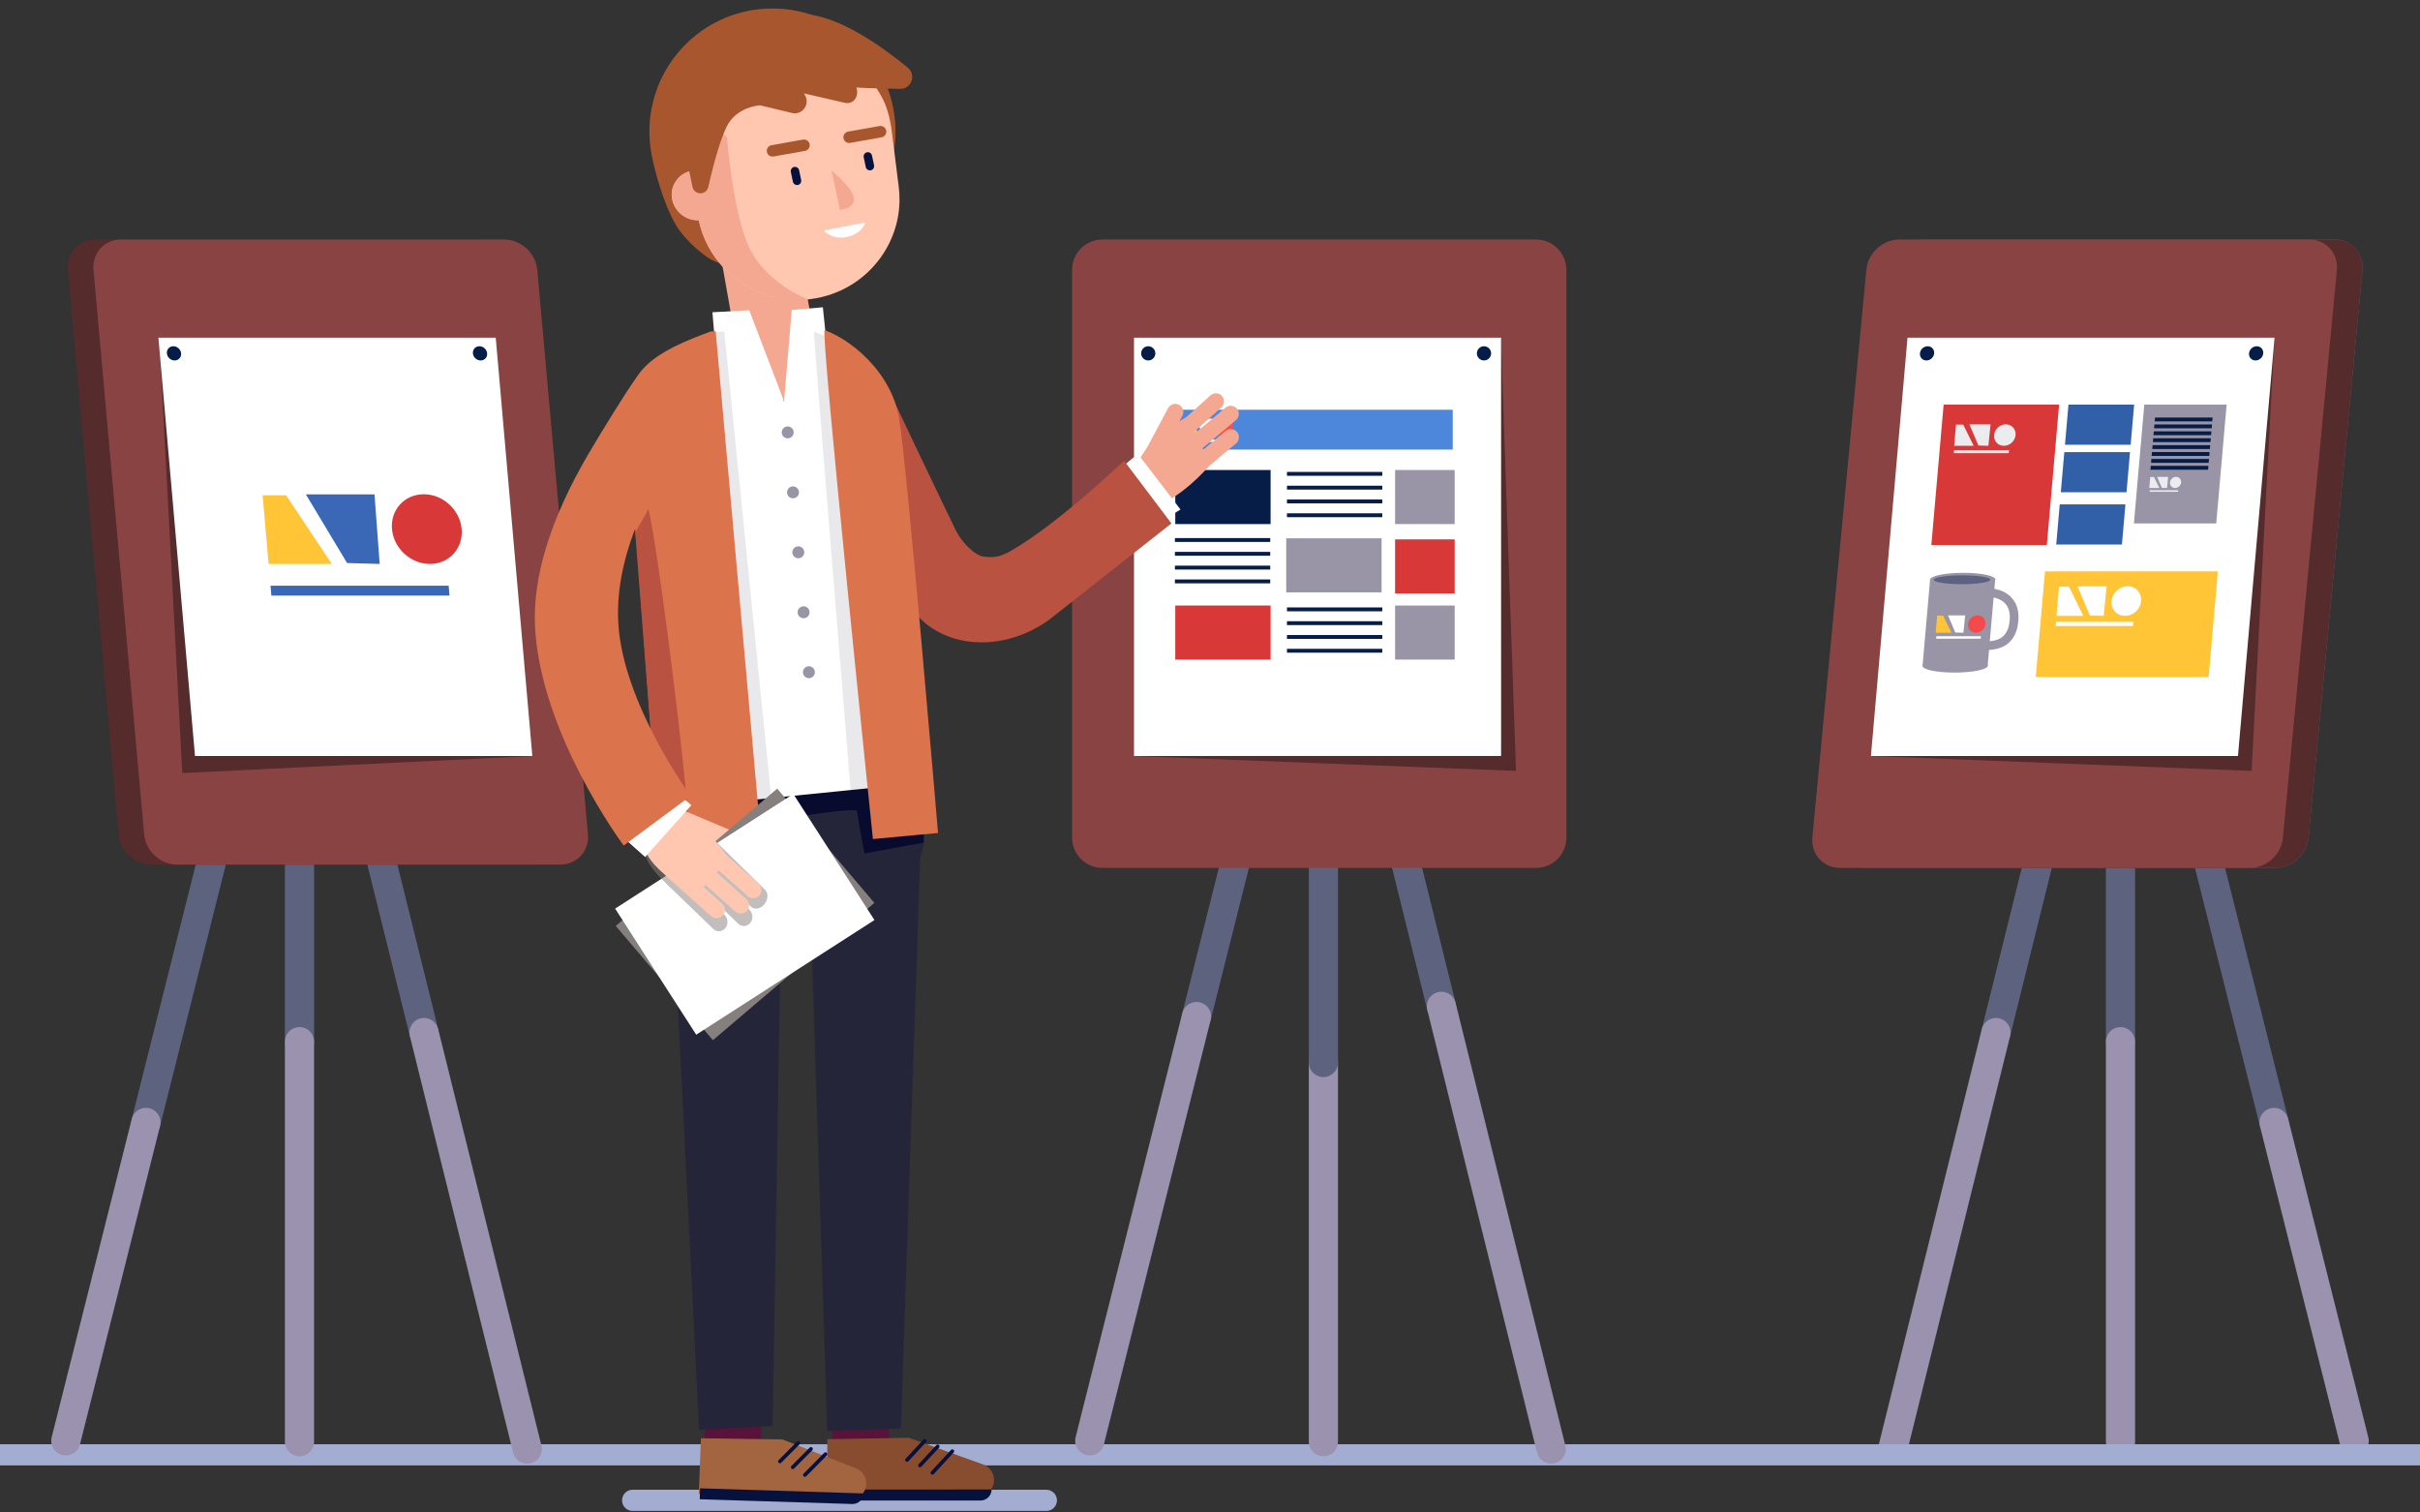 <?xml version="1.0" encoding="utf-8"?>
<!-- Generator: Adobe Illustrator 16.0.0, SVG Export Plug-In . SVG Version: 6.00 Build 0)  -->
<!DOCTYPE svg PUBLIC "-//W3C//DTD SVG 1.1//EN" "http://www.w3.org/Graphics/SVG/1.1/DTD/svg11.dtd">
<svg version="1.1" id="Layer_1" xmlns="http://www.w3.org/2000/svg" xmlns:xlink="http://www.w3.org/1999/xlink" x="0px" y="0px"
	 width="800px" height="500px" viewBox="0 0 800 500" enable-background="new 0 0 800 500" xml:space="preserve">
<rect x="0" y="0" width="800" height="500" fill="#333333" stroke="none"/>
<g>
	
		<line fill="none" stroke="#A3ADD1" stroke-width="7" stroke-linecap="round" stroke-miterlimit="10" x1="209.141" y1="495.985" x2="345.901" y2="495.985"/>
	
		<line fill="none" stroke="#5D637F" stroke-width="9.646" stroke-linecap="round" stroke-miterlimit="10" x1="659.821" y1="341.351" x2="701.909" y2="171.597"/>
	<polyline fill="none" stroke="#5D637F" stroke-width="9.646" stroke-linecap="round" stroke-miterlimit="10" points="
		751.75,371.063 700.988,169.32 700.988,344.36 	"/>
	
		<line fill="none" stroke="#9A92AE" stroke-width="9.646" stroke-linecap="round" stroke-miterlimit="10" x1="625.683" y1="479.048" x2="659.821" y2="341.351"/>
	
		<line fill="none" stroke="#9A92AE" stroke-width="9.646" stroke-linecap="round" stroke-miterlimit="10" x1="700.988" y1="344.36" x2="700.988" y2="476.59"/>
	
		<line fill="none" stroke="#9A92AE" stroke-width="9.646" stroke-linecap="round" stroke-miterlimit="10" x1="778.231" y1="476.303" x2="751.75" y2="371.063"/>
	
		<line fill="none" stroke="#5D637F" stroke-width="9.646" stroke-linecap="round" stroke-miterlimit="10" x1="140.168" y1="341.351" x2="98.081" y2="171.597"/>
	<polyline fill="none" stroke="#5D637F" stroke-width="9.646" stroke-linecap="round" stroke-miterlimit="10" points="
		48.239,371.063 99.002,169.32 99.002,344.36 	"/>
	<path fill="none" stroke="#07113D" stroke-width="9.646" stroke-linecap="round" stroke-miterlimit="10" d="M21.759,476.303"/>
	
		<line fill="none" stroke="#A3ADD1" stroke-width="7" stroke-linecap="round" stroke-miterlimit="10" x1="-4.125" y1="480.936" x2="804.125" y2="480.936"/>
	<g>
		<g>
			<g>
				<path opacity="0.6" fill="#07113D" d="M52.6,111.638c0.288,3.292,7.652,143.917,7.652,143.917l115.961-5.644L52.6,111.638z"/>
				<polygon fill="#EAECEE" points="175.978,249.912 64.461,249.912 52.364,111.638 163.88,111.638 				"/>
				<path fill="#061D48" d="M59.872,116.812c0.113,1.299-0.848,2.352-2.146,2.352c-1.3,0-2.444-1.053-2.559-2.352
					c-0.113-1.298,0.848-2.352,2.146-2.352C58.612,114.46,59.758,115.513,59.872,116.812z"/>
				<path fill="#061D48" d="M161.04,116.812c0.113,1.299-0.847,2.352-2.146,2.352s-2.443-1.053-2.557-2.352
					c-0.113-1.298,0.846-2.352,2.146-2.352C159.782,114.46,160.926,115.513,161.04,116.812z"/>
				<g>
					<g>
						<polygon fill="#EAA64F" points="88.796,186.427 86.812,163.739 94.573,163.739 109.692,186.427 						"/>
						<polygon fill="#061D48" points="101.114,163.441 114.741,186.128 125.515,186.427 123.802,163.441 						"/>
						<path fill="#D93838" d="M152.616,174.909c0.557,6.361-4.148,11.518-10.509,11.518c-6.362,0-11.97-5.156-12.526-11.518
							c-0.557-6.361,4.149-11.517,10.511-11.517S152.061,168.548,152.616,174.909z"/>
					</g>
					<polygon fill="#061D48" points="149.729,194.296 90.843,194.296 90.558,191.04 149.443,191.04 					"/>
				</g>
			</g>
			<g>
				<path fill="#5F5F93" d="M752.24,286.919l-135.495-0.001c-5.541,0-9.639-4.491-9.153-10.031l17.848-187.669
					c0.484-5.541,5.368-10.031,10.908-10.031h135.496c5.54,0,9.638,4.491,9.153,10.031l-17.848,187.669
					C762.664,282.427,757.781,286.919,752.24,286.919z"/>
				<path fill="#061D48" d="M637.185,116.812c-0.114,1.299-1.258,2.352-2.558,2.352c-1.299,0-2.259-1.053-2.146-2.352
					c0.113-1.298,1.259-2.351,2.558-2.351C636.337,114.46,637.298,115.513,637.185,116.812z"/>
				<g>
					<path opacity="0.6" fill="#07113D" d="M751.924,111.639c-0.287,3.292-7.591,143.212-7.591,143.212l-125.848-4.939
						L751.924,111.639z"/>
					<polygon fill="#EAECEE" points="739.826,249.912 618.485,249.912 630.583,111.639 751.924,111.639 					"/>
					<path fill="#061D48" d="M748.18,116.812c-0.114,1.299-1.259,2.352-2.557,2.352c-1.299,0-2.26-1.053-2.146-2.352
						c0.113-1.298,1.258-2.351,2.556-2.351C747.333,114.46,748.293,115.514,748.18,116.812z"/>
					<path fill="#061D48" d="M639.392,116.812c-0.113,1.299-1.258,2.352-2.558,2.352c-1.299,0-2.26-1.053-2.146-2.352
						c0.114-1.298,1.261-2.351,2.559-2.351S639.505,115.513,639.392,116.812z"/>
					<polygon fill="#D93838" points="676.638,180.179 638.461,180.179 642.521,133.76 680.699,133.76 					"/>
					<polygon fill="#9995A7" points="732.641,173.031 705.421,173.031 708.856,133.76 736.076,133.76 					"/>
					<polygon fill="#061D48" points="704.349,147.035 682.631,147.035 683.792,133.76 705.51,133.76 					"/>
					<polygon fill="#061D48" points="702.975,162.732 681.257,162.732 682.419,149.457 704.136,149.457 					"/>
					<polygon fill="#061D48" points="701.463,180.016 679.745,180.016 680.906,166.742 702.623,166.742 					"/>
					<g>
						<g>
							<polygon fill="#EAECEE" points="646.004,147.375 646.615,140.38 649.008,140.38 652.446,147.375 							"/>
							<polygon fill="#EAECEE" points="651.041,140.288 654.02,147.283 657.324,147.375 658.036,140.288 							"/>
							<path fill="#EAECEE" d="M666.303,143.824c-0.173,1.961-1.901,3.551-3.862,3.551s-3.412-1.59-3.241-3.551
								c0.173-1.961,1.9-3.551,3.862-3.551C665.022,140.272,666.474,141.863,666.303,143.824z"/>
						</g>
						<polygon fill="#EAECEE" points="664.365,149.801 646.209,149.801 646.297,148.798 664.453,148.798 						"/>
					</g>
					<g>
						<g>
							<polygon fill="#EAECEE" points="710.505,161.332 710.822,157.703 712.063,157.703 713.847,161.332 							"/>
							<polygon fill="#EAECEE" points="713.118,157.655 714.662,161.284 716.377,161.332 716.747,157.655 							"/>
							<path fill="#EAECEE" d="M721.035,159.489c-0.09,1.018-0.986,1.842-2.004,1.842s-1.771-0.825-1.68-1.842
								c0.088-1.017,0.984-1.842,2.002-1.842S721.124,158.472,721.035,159.489z"/>
						</g>
						<polygon fill="#EAECEE" points="720.03,162.59 710.611,162.59 710.657,162.069 720.075,162.069 						"/>
					</g>
					<g>
						<polygon fill="#061D48" points="729.94,155.275 710.893,155.275 711.005,153.994 730.053,153.994 						"/>
						<polygon fill="#061D48" points="730.14,152.996 711.092,152.996 711.204,151.713 730.252,151.713 						"/>
						<polygon fill="#061D48" points="730.339,150.715 711.292,150.715 711.404,149.434 730.451,149.434 						"/>
						<polygon fill="#061D48" points="730.539,148.435 711.491,148.435 711.604,147.153 730.651,147.153 						"/>
						<polygon fill="#061D48" points="730.738,146.155 711.691,146.154 711.803,144.873 730.851,144.873 						"/>
						<polygon fill="#061D48" points="730.938,143.875 711.891,143.875 712.002,142.593 731.052,142.593 						"/>
						<polygon fill="#061D48" points="731.138,141.594 712.09,141.594 712.202,140.313 731.25,140.313 						"/>
						<polygon fill="#061D48" points="731.337,139.314 712.289,139.314 712.402,138.033 731.449,138.033 						"/>
					</g>
					<polygon fill="#9995A7" points="657.057,220.282 635.539,220.282 638.07,191.357 659.587,191.357 					"/>
					<path fill="none" stroke="#9995A7" stroke-width="2.872" stroke-miterlimit="10" d="M657.775,195.943c0,0,8.818,0,8.006,9.289
						c-0.805,9.199-8.46,7.996-10.608,8.348"/>
					<path fill="#9995A7" d="M659.594,191.598c-0.108,1.237-5.02,2.24-10.969,2.24s-10.685-1.003-10.576-2.24
						c0.107-1.237,5.019-2.24,10.968-2.24C654.967,189.359,659.701,190.361,659.594,191.598z"/>
					<path fill="#9995A7" d="M657.099,220.105c-0.108,1.237-5.019,2.24-10.969,2.24c-5.947,0-10.683-1.002-10.575-2.24
						c0.108-1.237,5.02-2.24,10.968-2.24C652.472,217.866,657.207,218.869,657.099,220.105z"/>
					<path fill="#061D48" d="M657.974,191.651c-0.07,0.812-4.313,1.47-9.477,1.47c-5.162,0-9.289-0.658-9.219-1.47
						c0.071-0.812,4.314-1.469,9.478-1.469C653.917,190.182,658.045,190.839,657.974,191.651z"/>
					<g>
						<g>
							<polygon fill="#EAA64F" points="639.892,209.167 640.387,203.5 642.326,203.5 645.111,209.167 							"/>
							<polygon fill="#061D48" points="643.974,203.425 646.386,209.092 649.063,209.167 649.641,203.425 							"/>
							<path fill="#D93838" d="M656.337,206.29c-0.14,1.589-1.539,2.877-3.129,2.877c-1.588,0-2.765-1.288-2.625-2.877
								c0.139-1.589,1.539-2.877,3.129-2.877C655.301,203.413,656.476,204.701,656.337,206.29z"/>
						</g>
						<polygon fill="#061D48" points="654.768,211.133 640.059,211.133 640.13,210.319 654.839,210.319 						"/>
					</g>
					<polygon fill="#EAA64F" points="730.117,223.809 672.974,223.809 676.029,188.888 733.173,188.888 					"/>
					<g>
						<g>
							<polygon fill="#EAECEE" points="679.822,203.596 680.667,193.951 683.967,193.951 688.706,203.596 							"/>
							<polygon fill="#EAECEE" points="686.77,193.823 690.875,203.469 695.432,203.596 696.415,193.823 							"/>
							<path fill="#EAECEE" d="M707.811,198.699c-0.236,2.704-2.62,4.896-5.324,4.896s-4.705-2.192-4.468-4.896
								c0.236-2.705,2.62-4.896,5.324-4.896S708.049,195.995,707.811,198.699z"/>
						</g>
						<polygon fill="#EAECEE" points="705.141,206.941 680.106,206.941 680.229,205.557 705.263,205.557 						"/>
					</g>
				</g>
			</g>
			<g>
				<g>
					
						<line fill="none" stroke="#5D637F" stroke-width="9.646" stroke-linecap="round" stroke-miterlimit="10" x1="476.503" y1="332.677" x2="436.566" y2="171.597"/>
					
						<line fill="none" stroke="#9A92AE" stroke-width="9.646" stroke-linecap="round" stroke-miterlimit="10" x1="512.793" y1="479.048" x2="476.503" y2="332.677"/>
					
						<line fill="none" stroke="#9A92AE" stroke-width="9.646" stroke-linecap="round" stroke-miterlimit="10" x1="437.488" y1="351.238" x2="437.488" y2="476.59"/>
					<polyline fill="none" stroke="#5D637F" stroke-width="9.646" stroke-linecap="round" stroke-miterlimit="10" points="
						395.535,336.051 437.488,169.32 437.488,351.238 					"/>
					
						<line fill="none" stroke="#9A92AE" stroke-width="9.646" stroke-linecap="round" stroke-miterlimit="10" x1="360.245" y1="476.303" x2="395.535" y2="336.051"/>
					<path opacity="0.6" fill="#07113D" d="M496.224,111.639c0,3.292,4.938,143.212,4.938,143.212l-126.28-4.939L496.224,111.639z"
						/>
					<rect x="374.881" y="111.639" fill="#EAECEE" width="121.343" height="138.273"/>
					<circle fill="#061D48" cx="490.58" cy="116.812" r="2.352"/>
					<rect x="388.756" y="139.387" fill="#9995A7" width="91.477" height="13.169"/>
					<g>
						<g>
							<polygon fill="#EAA64F" points="391.666,147.438 391.666,141.771 393.604,141.771 396.886,147.438 							"/>
							<polygon fill="#061D48" points="395.245,141.696 398.152,147.363 400.837,147.438 400.911,141.696 							"/>
							<circle fill="#D93838" cx="404.981" cy="144.561" r="2.877"/>
						</g>
						<rect x="392.004" y="148.59" fill="#061D48" width="14.709" height="0.813"/>
					</g>
					<rect x="388.522" y="155.378" fill="#061D48" width="31.511" height="17.872"/>
					<rect x="425.206" y="177.953" fill="#9995A7" width="31.512" height="17.872"/>
					<rect x="461.185" y="155.378" fill="#9995A7" width="19.7" height="17.872"/>
					<rect x="461.185" y="178.306" fill="#D93838" width="19.7" height="17.873"/>
					<g>
						<rect x="425.442" y="171.968" fill="#061D48" width="31.511" height="1.282"/>
						<rect x="425.442" y="169.688" fill="#061D48" width="31.511" height="1.282"/>
						<rect x="425.442" y="167.408" fill="#061D48" width="31.511" height="1.281"/>
						<rect x="425.442" y="165.128" fill="#061D48" width="31.511" height="1.281"/>
						<rect x="425.442" y="162.848" fill="#061D48" width="31.511" height="1.281"/>
						<rect x="425.442" y="160.567" fill="#061D48" width="31.511" height="1.282"/>
						<rect x="425.442" y="158.287" fill="#061D48" width="31.511" height="1.282"/>
						<rect x="425.442" y="156.007" fill="#061D48" width="31.511" height="1.282"/>
					</g>
					<rect x="388.521" y="200.175" fill="#D93838" width="31.512" height="17.873"/>
					<rect x="461.185" y="200.175" fill="#9995A7" width="19.7" height="17.873"/>
					<g>
						<rect x="425.442" y="216.766" fill="#061D48" width="31.511" height="1.282"/>
						<rect x="425.442" y="214.486" fill="#061D48" width="31.511" height="1.282"/>
						<rect x="425.442" y="212.206" fill="#061D48" width="31.511" height="1.282"/>
						<rect x="425.442" y="209.926" fill="#061D48" width="31.511" height="1.281"/>
						<rect x="425.442" y="207.646" fill="#061D48" width="31.511" height="1.281"/>
						<rect x="425.442" y="205.365" fill="#061D48" width="31.511" height="1.281"/>
						<rect x="425.442" y="203.085" fill="#061D48" width="31.511" height="1.282"/>
						<rect x="425.442" y="200.805" fill="#061D48" width="31.511" height="1.282"/>
					</g>
					<g>
						<rect x="388.403" y="193.838" fill="#061D48" width="31.511" height="1.281"/>
						<rect x="388.403" y="191.558" fill="#061D48" width="31.511" height="1.281"/>
						<rect x="388.403" y="189.278" fill="#061D48" width="31.511" height="1.281"/>
						<rect x="388.403" y="186.997" fill="#061D48" width="31.511" height="1.282"/>
						<rect x="388.403" y="184.717" fill="#061D48" width="31.511" height="1.282"/>
						<rect x="388.403" y="182.437" fill="#061D48" width="31.511" height="1.282"/>
						<rect x="388.403" y="180.157" fill="#061D48" width="31.511" height="1.282"/>
						<rect x="388.403" y="177.876" fill="#061D48" width="31.511" height="1.282"/>
					</g>
				</g>
				<circle fill="#061D48" cx="379.585" cy="116.812" r="2.352"/>
			</g>
		</g>
		<g>
			<g>
				<path fill="#562B2B" d="M176.745,285.82H50.092c-5.539,0-10.424-4.492-10.907-10.031L22.436,89.217
					c-0.484-5.54,3.613-10.031,9.154-10.031h126.651c5.541,0,10.424,4.491,10.909,10.031l16.747,186.572
					C186.383,281.328,182.284,285.82,176.745,285.82z"/>
				<path fill="#894343" d="M185.211,285.82H58.557c-5.538,0-10.423-4.492-10.907-10.031L30.901,89.217
					c-0.485-5.54,3.614-10.031,9.153-10.031h126.652c5.54,0,10.424,4.491,10.909,10.031l16.747,186.572
					C194.849,281.328,190.75,285.82,185.211,285.82z"/>
				<path fill="#562B2B" d="M52.6,111.638c0.288,3.292,7.652,143.917,7.652,143.917l115.961-5.644L52.6,111.638z"/>
				<polygon fill="#FFFFFF" points="175.978,249.912 64.461,249.912 52.364,111.638 163.88,111.638 				"/>
				<path fill="#061D48" d="M59.872,116.812c0.113,1.299-0.848,2.352-2.146,2.352c-1.3,0-2.444-1.053-2.559-2.352
					c-0.113-1.298,0.848-2.352,2.146-2.352C58.612,114.46,59.758,115.513,59.872,116.812z"/>
				<path fill="#061D48" d="M161.04,116.812c0.113,1.299-0.847,2.352-2.146,2.352s-2.443-1.053-2.557-2.352
					c-0.113-1.298,0.846-2.352,2.146-2.352C159.782,114.46,160.926,115.513,161.04,116.812z"/>
				<g>
					<g>
						<polygon fill="#FFC536" points="88.796,186.427 86.812,163.739 94.573,163.739 109.692,186.427 						"/>
						<polygon fill="#3B67B7" points="101.114,163.441 114.741,186.128 125.515,186.427 123.802,163.441 						"/>
						<path fill="#D93838" d="M152.616,174.909c0.557,6.361-4.148,11.518-10.509,11.518c-6.362,0-11.97-5.156-12.526-11.518
							c-0.557-6.361,4.149-11.517,10.511-11.517S152.061,168.548,152.616,174.909z"/>
					</g>
					<polygon fill="#3B67B7" points="148.6,196.876 89.712,196.876 89.428,193.621 148.314,193.621 					"/>
				</g>
			</g>
			<g>
				<path fill="#562B2B" d="M752.24,286.919l-135.495-0.001c-5.541,0-9.639-4.491-9.153-10.031l17.848-187.669
					c0.484-5.541,5.368-10.031,10.908-10.031h135.496c5.54,0,9.638,4.491,9.153,10.031l-17.848,187.669
					C762.664,282.427,757.781,286.919,752.24,286.919z"/>
				<path fill="#894343" d="M743.774,286.919l-135.495-0.001c-5.541,0-9.638-4.491-9.153-10.031l17.847-187.669
					c0.485-5.541,5.369-10.031,10.909-10.031h135.496c5.54,0,9.638,4.491,9.152,10.031l-17.847,187.669
					C754.198,282.427,749.315,286.919,743.774,286.919z"/>
				<path fill="#061D48" d="M637.185,116.812c-0.114,1.299-1.258,2.352-2.558,2.352c-1.299,0-2.259-1.053-2.146-2.352
					c0.113-1.298,1.259-2.351,2.558-2.351C636.337,114.46,637.298,115.513,637.185,116.812z"/>
				<g>
					<path fill="#562B2B" d="M751.924,111.639c-0.287,3.292-7.591,143.212-7.591,143.212l-125.848-4.939L751.924,111.639z"/>
					<polygon fill="#FFFFFF" points="739.826,249.912 618.485,249.912 630.583,111.639 751.924,111.639 					"/>
					<path fill="#061D48" d="M748.18,116.812c-0.114,1.299-1.259,2.352-2.557,2.352c-1.299,0-2.26-1.053-2.146-2.352
						c0.113-1.298,1.258-2.351,2.556-2.351C747.333,114.46,748.293,115.514,748.18,116.812z"/>
					<path fill="#061D48" d="M639.392,116.812c-0.113,1.299-1.258,2.352-2.558,2.352c-1.299,0-2.26-1.053-2.146-2.352
						c0.114-1.298,1.261-2.351,2.559-2.351S639.505,115.513,639.392,116.812z"/>
					<polygon fill="#D93838" points="676.638,180.179 638.461,180.179 642.521,133.76 680.699,133.76 					"/>
					<polygon fill="#9995A7" points="732.641,173.031 705.421,173.031 708.856,133.76 736.076,133.76 					"/>
					<polygon fill="#315FA8" points="704.349,147.035 682.631,147.035 683.792,133.76 705.51,133.76 					"/>
					<polygon fill="#315FA8" points="702.975,162.732 681.257,162.732 682.419,149.457 704.136,149.457 					"/>
					<polygon fill="#315FA8" points="701.463,180.016 679.745,180.016 680.906,166.742 702.623,166.742 					"/>
					<g>
						<g>
							<polygon fill="#EAECEE" points="646.004,147.375 646.615,140.38 649.008,140.38 652.446,147.375 							"/>
							<polygon fill="#EAECEE" points="651.041,140.288 654.02,147.283 657.324,147.375 658.036,140.288 							"/>
							<path fill="#EAECEE" d="M666.303,143.824c-0.173,1.961-1.901,3.551-3.862,3.551s-3.412-1.59-3.241-3.551
								c0.173-1.961,1.9-3.551,3.862-3.551C665.022,140.272,666.474,141.863,666.303,143.824z"/>
						</g>
						<polygon fill="#EAECEE" points="664.04,149.801 645.884,149.801 645.972,148.798 664.128,148.798 						"/>
					</g>
					<g>
						<g>
							<polygon fill="#EAECEE" points="710.505,161.332 710.822,157.703 712.063,157.703 713.847,161.332 							"/>
							<polygon fill="#EAECEE" points="713.118,157.655 714.662,161.284 716.377,161.332 716.747,157.655 							"/>
							<path fill="#EAECEE" d="M721.035,159.489c-0.09,1.018-0.986,1.842-2.004,1.842s-1.771-0.825-1.68-1.842
								c0.088-1.017,0.984-1.842,2.002-1.842S721.124,158.472,721.035,159.489z"/>
						</g>
						<polygon fill="#EAECEE" points="720.03,162.59 710.611,162.59 710.657,162.069 720.075,162.069 						"/>
					</g>
					<g>
						<polygon fill="#061D48" points="729.94,155.275 710.893,155.275 711.005,153.994 730.053,153.994 						"/>
						<polygon fill="#061D48" points="730.14,152.996 711.092,152.996 711.204,151.713 730.252,151.713 						"/>
						<polygon fill="#061D48" points="730.339,150.715 711.292,150.715 711.404,149.434 730.451,149.434 						"/>
						<polygon fill="#061D48" points="730.539,148.435 711.491,148.435 711.604,147.153 730.651,147.153 						"/>
						<polygon fill="#061D48" points="730.738,146.155 711.691,146.154 711.803,144.873 730.851,144.873 						"/>
						<polygon fill="#061D48" points="730.938,143.875 711.891,143.875 712.002,142.593 731.052,142.593 						"/>
						<polygon fill="#061D48" points="731.138,141.594 712.09,141.594 712.202,140.313 731.25,140.313 						"/>
						<polygon fill="#061D48" points="731.337,139.314 712.289,139.314 712.402,138.033 731.449,138.033 						"/>
					</g>
					<polygon fill="#9995A7" points="657.057,220.282 635.539,220.282 638.07,191.357 659.587,191.357 					"/>
					<path fill="none" stroke="#9995A7" stroke-width="2.872" stroke-miterlimit="10" d="M657.775,195.943c0,0,8.818,0,8.006,9.289
						c-0.805,9.199-8.46,7.996-10.608,8.348"/>
					<path fill="#9995A7" d="M659.594,191.598c-0.108,1.237-5.02,2.24-10.969,2.24s-10.685-1.003-10.576-2.24
						c0.107-1.237,5.019-2.24,10.968-2.24C654.967,189.359,659.701,190.361,659.594,191.598z"/>
					<path fill="#9995A7" d="M657.099,220.105c-0.108,1.237-5.019,2.24-10.969,2.24c-5.947,0-10.683-1.002-10.575-2.24
						c0.108-1.237,5.02-2.24,10.968-2.24C652.472,217.866,657.207,218.869,657.099,220.105z"/>
					<path fill="#5D6282" d="M657.974,191.651c-0.07,0.812-4.313,1.47-9.477,1.47c-5.162,0-9.289-0.658-9.219-1.47
						c0.071-0.812,4.314-1.469,9.478-1.469C653.917,190.182,658.045,190.839,657.974,191.651z"/>
					<g>
						<g>
							<polygon fill="#FFC536" points="639.892,209.167 640.387,203.5 642.326,203.5 645.111,209.167 							"/>
							<polygon fill="#FFFFFF" points="643.974,203.425 646.386,209.092 649.063,209.167 649.641,203.425 							"/>
							<path fill="#F44A4A" d="M656.337,206.29c-0.14,1.589-1.539,2.877-3.129,2.877c-1.588,0-2.765-1.288-2.625-2.877
								c0.139-1.589,1.539-2.877,3.129-2.877C655.301,203.413,656.476,204.701,656.337,206.29z"/>
						</g>
						<polygon fill="#FFFFFF" points="654.768,211.133 640.059,211.133 640.13,210.319 654.839,210.319 						"/>
					</g>
					<polygon fill="#FFC536" points="730.117,223.809 672.974,223.809 676.029,188.888 733.173,188.888 					"/>
					<g>
						<g>
							<polygon fill="#FFFFFF" points="679.822,203.596 680.667,193.951 683.967,193.951 688.706,203.596 							"/>
							<polygon fill="#FFFFFF" points="686.77,193.823 690.875,203.469 695.432,203.596 696.415,193.823 							"/>
							<path fill="#FFFFFF" d="M707.811,198.699c-0.236,2.704-2.62,4.896-5.324,4.896s-4.705-2.192-4.468-4.896
								c0.236-2.705,2.62-4.896,5.324-4.896S708.049,195.995,707.811,198.699z"/>
						</g>
						<polygon fill="#FFFFFF" points="705.141,206.941 679.555,206.941 679.677,205.557 705.263,205.557 						"/>
					</g>
				</g>
			</g>
			<g>
				<g>
					<path fill="none" stroke="#07113D" stroke-width="9.646" stroke-linecap="round" stroke-miterlimit="10" d="M360.245,476.303"
						/>
					<path fill="#894343" d="M507.786,286.918H364.428c-5.54,0-10.03-4.491-10.03-10.031V89.218c0-5.541,4.491-10.031,10.031-10.031
						h143.357c5.539,0,10.029,4.491,10.029,10.031l0.001,187.669C517.816,282.427,513.324,286.918,507.786,286.918z"/>
					<path fill="#562B2B" d="M496.224,111.639c0,3.292,4.938,143.212,4.938,143.212l-126.28-4.939L496.224,111.639z"/>
					<rect x="374.881" y="111.639" fill="#FFFFFF" width="121.343" height="138.273"/>
					<circle fill="#061D48" cx="490.58" cy="116.812" r="2.352"/>
					<rect x="388.756" y="135.457" fill="#4D87DB" width="91.477" height="13.168"/>
					<g>
						<g>
							<polygon fill="#FFC05A" points="391.502,144.162 391.502,138.495 393.439,138.495 396.722,144.162 							"/>
							<polygon fill="#FFFFFF" points="395.08,138.42 397.989,144.088 400.674,144.162 400.747,138.42 							"/>
							<circle fill="#FC4C4C" cx="404.818" cy="141.286" r="2.877"/>
						</g>
						<rect x="391.84" y="145.314" fill="#FFFFFF" width="14.71" height="0.813"/>
					</g>
					<rect x="388.522" y="155.378" fill="#061D48" width="31.511" height="17.872"/>
					<rect x="425.206" y="177.953" fill="#9995A7" width="31.512" height="17.872"/>
					<rect x="461.185" y="155.378" fill="#9995A7" width="19.7" height="17.872"/>
					<rect x="461.185" y="178.306" fill="#D93838" width="19.7" height="17.873"/>
					<g>
						<rect x="425.442" y="169.688" fill="#061D48" width="31.511" height="1.282"/>
						<rect x="425.442" y="165.128" fill="#061D48" width="31.511" height="1.281"/>
						<rect x="425.442" y="160.567" fill="#061D48" width="31.511" height="1.282"/>
						<rect x="425.442" y="156.007" fill="#061D48" width="31.511" height="1.282"/>
					</g>
					<rect x="388.521" y="200.175" fill="#D93838" width="31.512" height="17.873"/>
					<rect x="461.185" y="200.175" fill="#9995A7" width="19.7" height="17.873"/>
					<g>
						<rect x="425.442" y="214.486" fill="#061D48" width="31.511" height="1.282"/>
						<rect x="425.442" y="209.926" fill="#061D48" width="31.511" height="1.281"/>
						<rect x="425.442" y="205.365" fill="#061D48" width="31.511" height="1.281"/>
						<rect x="425.442" y="200.805" fill="#061D48" width="31.511" height="1.282"/>
					</g>
					<g>
						<rect x="388.403" y="191.558" fill="#061D48" width="31.511" height="1.281"/>
						<rect x="388.403" y="186.997" fill="#061D48" width="31.511" height="1.282"/>
						<rect x="388.403" y="182.437" fill="#061D48" width="31.511" height="1.282"/>
						<rect x="388.403" y="177.876" fill="#061D48" width="31.511" height="1.282"/>
					</g>
				</g>
				<circle fill="#061D48" cx="379.585" cy="116.812" r="2.352"/>
			</g>
		</g>
	</g>
	
		<line fill="none" stroke="#9A92AE" stroke-width="9.646" stroke-linecap="round" stroke-miterlimit="10" x1="174.308" y1="479.048" x2="140.168" y2="341.351"/>
	
		<line fill="none" stroke="#9A92AE" stroke-width="9.646" stroke-linecap="round" stroke-miterlimit="10" x1="99.002" y1="344.36" x2="99.002" y2="476.59"/>
	
		<line fill="none" stroke="#9A92AE" stroke-width="9.646" stroke-linecap="round" stroke-miterlimit="10" x1="21.759" y1="476.303" x2="48.239" y2="371.063"/>
	<g>
		<g>
			<g>
				<g>
					<path fill="#F4A891" d="M391.691,145.546l12.055-10.856c1.096-0.987,1.184-2.692,0.196-3.789l0,0
						c-0.986-1.096-2.691-1.186-3.787-0.198l-12.055,10.856c-1.096,0.987-1.186,2.692-0.198,3.788l0,0
						C388.89,146.444,390.596,146.533,391.691,145.546z"/>
					<path fill="#F4A891" d="M383.235,151.771l7.643-14.309c0.694-1.302,0.198-2.936-1.104-3.63l0,0
						c-1.3-0.695-2.935-0.199-3.63,1.102l-7.642,14.309c-0.694,1.302-0.199,2.935,1.104,3.63l0,0
						C380.907,153.569,382.541,153.072,383.235,151.771z"/>
					<path fill="#F4A891" d="M393.866,151.214l14.711-12.339c1.131-0.948,1.279-2.648,0.331-3.779l0,0
						c-0.948-1.13-2.648-1.28-3.779-0.331l-14.711,12.338c-1.13,0.949-1.278,2.649-0.331,3.78l0,0
						C391.035,152.013,392.735,152.162,393.866,151.214z"/>
					<path fill="#F4A891" d="M393.896,158.918l14.712-12.339c1.13-0.948,1.278-2.649,0.332-3.779l0,0
						c-0.949-1.13-2.649-1.28-3.78-0.331l-14.711,12.338c-1.131,0.948-1.278,2.649-0.33,3.779l0,0
						C391.065,159.717,392.766,159.866,393.896,158.918z"/>
				</g>
				<path fill="#F4A891" d="M391.963,138.021c-0.168,0.133-2.271,1.387-4.551,2.739c-3.94,2.333-7.269,5.573-9.71,9.448
					l-4.674,7.419c0,0,10.873,9.09,11.434,8.8c9.239-4.792,15.861-13.136,15.861-13.136L391.963,138.021z"/>
			</g>
			<polygon fill="#FFFFFF" points="369.994,155.092 376.178,150.071 390.239,168.426 382.175,173.492 			"/>
			<g>
				<path fill="#B95241" d="M387.255,173.036c0,0-38.735,30.502-38.861,30.61c-11.728,9.566-29.185,12.155-41.472,3.178
					c-1.841-1.345-6.032-5.403-7.704-7.335c-2.103-2.433-20.48-36.438-20.48-36.438l14.968-34.3c0,0,21.193,44.587,22.495,47.021
					c2.229,4.167,6.352,7.816,8.595,8.16c3.92,0.65,6.212-0.025,9.375-1.832c15.59-8.876,37.414-29.804,37.414-29.804
					L387.255,173.036z"/>
			</g>
		</g>
		<path fill="#591239" d="M275.968,451.313c-0.135,1.788-0.84,27.32-0.84,27.32l18.883,0.353l-0.418-32.002L275.968,451.313z"/>
		<path fill="#25253A" d="M267.268,277.746c-0.032,0.215-0.014,1.401,0.049,3.434c0.925,29.732,6.135,191.911,6.135,191.911
			l24.356-0.828l6.442-189.856L267.268,277.746z"/>
		<g>
			<path fill="#884C2E" d="M273.378,494.278l49.817,0.359c2.97,0.022,5.395-2.382,5.414-5.37l0,0
				c0.016-2.302-1.418-4.361-3.574-5.135l-24.591-8.826l-26.944,0.465L273.378,494.278z"/>
			<path fill="#07113D" d="M324.172,496.037l-50.421,0.012l-0.002-3.635l54.046-0.013v0.009
				C327.797,494.412,326.173,496.037,324.172,496.037z"/>
			<g>
				
					<line fill="none" stroke="#07113D" stroke-width="1.221" stroke-linecap="round" stroke-miterlimit="10" x1="299.841" y1="482.635" x2="305.688" y2="476.344"/>
				
					<line fill="none" stroke="#07113D" stroke-width="1.221" stroke-linecap="round" stroke-miterlimit="10" x1="304.129" y1="484.451" x2="309.975" y2="478.161"/>
				
					<line fill="none" stroke="#07113D" stroke-width="1.221" stroke-linecap="round" stroke-miterlimit="10" x1="308.235" y1="486.884" x2="314.816" y2="479.752"/>
			</g>
		</g>
		<path fill="#591239" d="M233.22,451.003c-0.103,1.779-0.358,27.171-0.358,27.171l18.886,0.015l-0.982-31.802L233.22,451.003z"/>
		<path fill="#25253A" d="M221.463,278.629c-0.029,0.215,0.012,1.394,0.11,3.412c1.448,29.538,9.514,190.651,9.514,190.651
			l24.338-1.254l3.097-188.833L221.463,278.629z"/>
		<g>
			<path fill="#A36440" d="M231.004,493.854l49.78,1.925c2.969,0.114,5.468-2.199,5.583-5.167l0,0
				c0.087-2.287-1.279-4.379-3.408-5.215l-24.298-9.544l-26.946-0.384L231.004,493.854z"/>
			<path fill="#07113D" d="M281.728,497.199l-50.406-1.575l0.113-3.612l54.02,1.688l0,0
				C285.391,495.694,283.724,497.262,281.728,497.199z"/>
			<g>
				
					<line fill="none" stroke="#07113D" stroke-width="1.217" stroke-linecap="round" stroke-miterlimit="10" x1="257.825" y1="483.115" x2="263.867" y2="477.048"/>
				
					<line fill="none" stroke="#07113D" stroke-width="1.217" stroke-linecap="round" stroke-miterlimit="10" x1="262.052" y1="485.057" x2="268.095" y2="478.989"/>
				
					<line fill="none" stroke="#07113D" stroke-width="1.217" stroke-linecap="round" stroke-miterlimit="10" x1="266.079" y1="487.603" x2="272.883" y2="480.722"/>
			</g>
		</g>
		<path fill="#25253A" d="M305.556,273.445c0.523,5.416-0.926,10.568-3.755,14.746c-3.615,5.36-9.524,9.128-16.477,9.8
			l-37.634,3.637c-1.119,0.107-2.223,0.131-3.311,0.067c-2.8-0.126-5.484-0.791-7.944-1.889c-0.438-0.185-0.868-0.396-1.286-0.62
			c-6.517-3.396-11.245-9.921-12.005-17.778l-0.462-12.009l80.996-8.535L305.556,273.445z"/>
		<g>
			<path fill="#F4A891" d="M261.51,131.747l-3.463,0.614c-6.039,1.071-11.859-2.994-12.93-9.035l-6.608-37.256
				c-1.071-6.041,2.995-11.859,9.035-12.931l3.462-0.614c6.041-1.071,11.86,2.994,12.932,9.035l6.607,37.256
				C271.616,124.856,267.551,130.675,261.51,131.747z"/>
			<path fill="#A8562D" d="M295.803,39.211c0.063,0.601,0.115,1.204,0.155,1.807c0.17,2.91,0.041,5.79-0.383,8.576
				c-1.803,11.927-8.839,22.36-18.925,28.564c-5.009,3.085-10.773,5.122-17.018,5.783c-10.108,1.069-18.05,6.486-25.776,1.101
				c-2.491-1.734-4.786-3.725-6.822-5.965c-0.801-0.883-1.566-1.782-2.286-2.724c-4.391-5.738-9.029-20.878-9.845-28.583
				c-2.299-21.728,12.953-41.269,34.333-44.51c0.611-0.09,1.224-0.167,1.837-0.231c13.617-1.441,26.365,4.009,34.793,13.551
				c0.014,0.011,0.014,0.011,0.014,0.011c2.467,2.804,4.564,5.969,6.205,9.405C294.015,30.046,295.305,34.5,295.803,39.211z"/>
			<g>
				<path fill="#FFC4BC" d="M243.917,56.894c0.107,0.88,0.056,1.751-0.163,2.58c-0.236,0.99-0.676,2.076-1.309,2.893
					c-1.149,1.467-2.821,2.651-4.819,2.896l-4.291,0.53l-3.291,0.414l-1.235-9.766l0.012-0.002l-0.235-1.805l-0.175-1.402
					l-0.156-1.284l-0.046-0.332l0.012-0.002l7.571-0.942c1.913-0.242,3.743,0.284,5.191,1.327c0.878,0.634,1.61,1.477,2.134,2.44
					C243.54,55.187,243.808,56.003,243.917,56.894z"/>
				<path fill="#FFC7B0" d="M294.83,43.624l1.976,15.794l0.298,2.364c0.202,1.556,0.274,3.123,0.253,4.645
					c-0.233,14.302-9.822,26.949-23.586,31.188c-0.412,0.146-0.842,0.259-1.261,0.357c-1.48,0.42-2.999,0.702-4.565,0.907
					c-1.521,0.196-3.014,0.267-4.511,0.252c-2.918-0.017-5.771-0.421-8.491-1.166c0,0-0.013,0.002-0.025-0.008
					c-11.848-3.232-21.318-12.801-23.926-25.179c-0.08-0.375-0.156-0.738-0.211-1.116c-0.102-0.432-0.157-0.883-0.213-1.334
					l-0.041-0.236l-0.142-1.068l-0.341-2.818l-1.23-9.67l-0.005-0.096l-0.002-0.012l-0.222-1.795l-0.175-1.402l-0.156-1.284
					l-0.034-0.334c-0.263-2.238-0.195-4.46,0.089-6.624c0.181-1.515,0.475-3.012,0.837-4.461c0.041-0.238,0.092-0.441,0.149-0.658
					c0.299-1.195,0.682-2.393,1.122-3.54c-0.003-0.012,0.008-0.025,0.008-0.025c1.666-4.377,4.249-8.371,7.549-11.689
					c0.659-0.663,1.346-1.308,2.052-1.918c4.928-4.203,11.074-7.079,17.943-7.933c9.188-1.143,18.075,1.496,24.87,6.729
					c3.642,2.792,6.337,6.347,8.564,10.411c0.857,1.548,1.523,3.179,2.03,4.875C294.1,38.955,294.542,41.246,294.83,43.624z"/>
				<path fill="#FFC4BC" d="M232.105,55.988l1.229,9.804l0.821,6.621l-2.603,0.328c-0.189,0.021-0.381,0.043-0.563,0.039
					c-4.392,0.245-8.325-3.103-8.878-7.451c-0.291-2.256,0.415-4.301,1.742-5.995c1.19-1.51,2.932-2.512,4.953-2.894l0.012-0.002
					c0.232-0.065,0.433-0.101,0.672-0.119L232.105,55.988z"/>
			</g>
			<path fill="#F4A891" d="M267.017,98.921c0,0-5.819,1.438-12.074-0.956c0,0-0.013,0.002-0.025-0.008
				c-11.848-3.232-21.318-12.801-23.926-25.179c-4.392,0.245-8.325-3.103-8.878-7.451c-0.291-2.256,0.415-4.301,1.742-5.995
				c1.19-1.51,2.932-2.512,4.953-2.894l-0.002-0.012l-0.222-1.795l-0.175-1.402l-0.156-1.284l-0.046-0.332l0.012-0.002
				c-0.263-2.238-0.195-4.46,0.089-6.624c4.011-3.275,8.462-4.551,12.029,0.563c0,0,0.188,2.566,0.645,6.445
				c0.333,2.905,0.808,6.538,1.463,10.37c1.323,7.88,3.355,16.594,6.327,21.57C255.104,94.56,267.017,98.921,267.017,98.921z"/>
			<g>
				<path fill="#A8562D" d="M291.436,45.392l-10.403,1.845c-1.025,0.183-2.014-0.508-2.195-1.534l0,0
					c-0.183-1.026,0.508-2.014,1.533-2.195l10.403-1.845c1.025-0.182,2.014,0.508,2.195,1.534l0,0
					C293.151,44.223,292.46,45.21,291.436,45.392z"/>
				<path fill="#A8562D" d="M266.113,49.884l-10.402,1.845c-1.025,0.182-2.014-0.509-2.196-1.534l0,0
					c-0.182-1.026,0.509-2.014,1.535-2.196l10.402-1.845c1.025-0.182,2.014,0.508,2.195,1.534l0,0
					C267.829,48.714,267.139,49.702,266.113,49.884z"/>
				<path fill="#FFFFFF" d="M272.309,76.175c2.052,2.083,4.429,2.592,6.945,2.277c3.003-0.375,6.122-2.3,6.717-4.865L272.309,76.175
					z"/>
				<path fill="#F4A891" d="M282.435,65.602c0.014,0.049-0.202,0.03-0.202,0.03c0.248,1.681-0.967,3.267-4.573,3.8l-2.761-13.108
					C279.588,60.502,281.686,62.914,282.435,65.602z"/>
			</g>
		</g>
		<path fill="#080B2E" d="M224.774,290.921c0,0,33.091-3.589,32.692-4.784c-0.397-1.196-0.397-15.151-0.397-15.151
			s26.313-4.385,26.313-2.79s2.393,13.954,2.393,13.954l19.536-3.588l-0.398-20.732l-84.924,8.771L224.774,290.921z"/>
		<g>
			<polygon fill="#FFFFFF" points="288.467,260.444 248.998,264.391 235.513,103.228 247.682,102.57 259.194,132.665 
				261.725,102.482 272.021,101.583 			"/>
		</g>
		<g opacity="0.09">
			<path fill="#080B2E" d="M269.05,109.643c0,2.96,12.334,153.927,12.334,153.927l7.893,0.493l-14.542-152.202L269.05,109.643z"/>
			<polygon fill="#080B2E" points="239.448,109.643 256.716,281.331 249.809,282.811 234.239,109.841 			"/>
		</g>
		<path fill="#DB734C" d="M251.989,281.805c0,0-4.114,1.361-10.863,2.565c-2.358,0.415-5.043,0.809-7.982,1.124
			c-4.125,0.436-8.763,0.712-13.736,0.632c-0.306,0-0.592-0.108-0.867-0.196l-8.031-105.747c-0.099-0.829-0.188-1.648-0.276-2.437
			c-1.786-16.162-1.234-25.339-1.452-39.261c-0.039-2.003-0.078-4.115-0.157-6.345c-0.049-1.332,0.099-2.575,0.396-3.759
			c1.559-6.206,7.43-10.538,13.853-13.765c3.869-1.934,7.934-3.483,11.368-4.775c1.599-0.612,0.63-0.089,2.348-0.336
			L251.989,281.805z"/>
		<path fill="#DB734C" d="M310.092,275.372l-6.53,0.609l-15,1.387c0,0-17.486-168.829-15.943-168.255
			c2.619,0.981,5.442,2.5,8.217,4.485c5.693,4.055,11.185,10.071,14.257,17.392c0.886,2.082,1.568,4.282,1.986,6.567
			c0.024,0.083,0.048,0.179,0.06,0.263C299.745,152.245,310.092,275.372,310.092,275.372z"/>
		<g>
			<circle fill="#9995A7" cx="260.398" cy="142.939" r="1.972"/>
			<circle fill="#9995A7" cx="262.15" cy="162.76" r="1.972"/>
			<circle fill="#9995A7" cx="263.902" cy="182.582" r="1.973"/>
			<circle fill="#9995A7" cx="265.654" cy="202.403" r="1.973"/>
			<circle fill="#9995A7" cx="267.404" cy="222.224" r="1.974"/>
		</g>
		<path fill="#A8562D" d="M227.291,53.893l1.621,7.876c0.349,1.69,2.18,2.615,3.745,1.892l0,0c0.76-0.35,1.31-1.028,1.491-1.843
			c0.813-3.64,3.281-14.12,5.969-19.765c3.29-6.907,11.183-7.236,11.183-7.236l10.495,2.533c3.313,0.8,6.013-2.7,4.397-5.702
			l-0.42-0.778l13.504,3.116c2.925,0.675,4.757-2.191,3.857-5.055c-0.013-0.042,0.009-0.055,0.07-0.035
			c0.533,0.178,7.786,0.355,14.344,0.481c3.742,0.072,5.458-4.614,2.568-6.994c-8.117-6.682-20.974-15.858-32.042-17.498
			c-17.761-2.631-40.455,18.748-42.1,23.681C224.331,33.501,227.291,53.893,227.291,53.893z"/>
		<path fill="#07113D" d="M263.769,61.146L263.769,61.146c-0.753,0.159-1.498-0.328-1.656-1.08l-0.679-3.218
			c-0.158-0.752,0.327-1.498,1.08-1.656l0,0c0.753-0.158,1.498,0.327,1.655,1.08l0.679,3.219
			C265.007,60.242,264.521,60.987,263.769,61.146z"/>
		<path fill="#07113D" d="M287.86,56.294L287.86,56.294c-0.753,0.159-1.498-0.327-1.655-1.08l-0.679-3.218
			c-0.158-0.752,0.327-1.497,1.08-1.656l0,0c0.752-0.158,1.497,0.327,1.655,1.08l0.679,3.219
			C289.099,55.391,288.613,56.136,287.86,56.294z"/>
		<path fill="#B95241" d="M227.771,285.277c-4.124,0.435-3.391,0.929-8.364,0.849c-0.306,0-0.592-0.108-0.867-0.196l-8.529-109.519
			c-0.098-0.829,4.365-7.434,4.276-8.223C217.651,180.088,230.713,284.962,227.771,285.277z"/>
		<g>
			<g>
				<path fill="#FFC7B0" d="M222.96,272.602l19.051,8.013c1.392,0.586,3.009-0.074,3.594-1.466l0,0
					c0.587-1.397-0.068-3.005-1.466-3.594l-19.051-8.012c-1.392-0.585-3.009,0.075-3.594,1.465l0,0
					C220.909,270.4,221.568,272.018,222.96,272.602z"/>
			</g>
			<g>
				
					<rect x="211.152" y="277.597" transform="matrix(0.762 -0.648 0.648 0.762 -137.224 231.398)" fill="#85807E" width="70.049" height="49.557"/>
				
					<rect x="211.152" y="277.597" transform="matrix(0.841 -0.541 0.541 0.841 -124.413 181.143)" fill="#FFFFFF" width="70.049" height="49.557"/>
			</g>
			<g opacity="0.51">
				<g>
					<path fill="#85807E" d="M231.773,297.948c0.093-0.225,10.705-10.919,9.132-13.422c-2.619-4.166-6.179-8.46-9.849-11.86
						l-7.023-6.513c0,0-8.897,9.887-9.378,10.384c-6.698,6.926,8.685,18.013,8.685,18.013S229.729,302.971,231.773,297.948z"/>
				</g>
				<g>
					<path fill="#85807E" d="M232.441,284.218l15.781,15.487c1.152,1.132,3.146,0.802,4.433-0.733l0,0
						c1.284-1.534,1.394-3.716,0.241-4.846l-15.781-15.489c-1.152-1.13-3.146-0.8-4.432,0.734l0,0
						C231.398,280.905,231.289,283.086,232.441,284.218z"/>
				</g>
				<g>
					<path fill="#85807E" d="M231.248,293.037l12.775,12.316c1.163,1.121,2.961,1.01,3.998-0.245l0,0
						c1.036-1.256,0.934-3.2-0.229-4.321l-12.776-12.318c-1.161-1.119-2.96-1.009-3.997,0.247l0,0
						C229.983,289.972,230.085,291.916,231.248,293.037z"/>
				</g>
				<g>
					<path fill="#85807E" d="M220.654,292.494l15.122,14.58c1.162,1.121,2.961,1.01,3.997-0.246l0,0
						c1.036-1.256,0.935-3.199-0.229-4.32l-15.121-14.58c-1.162-1.119-2.961-1.009-3.997,0.247l0,0
						C219.39,289.431,219.492,291.375,220.654,292.494z"/>
				</g>
			</g>
			<g>
				<g>
					<path fill="#FFC7B0" d="M231.196,294.669c0.087-0.202,10.374-9.794,8.85-12.037c-2.539-3.737-5.989-7.587-9.545-10.638
						l-6.81-5.841c0,0-8.622,8.867-9.088,9.313c-6.492,6.21,8.417,16.153,8.417,16.153S229.214,299.172,231.196,294.669z"/>
				</g>
				<g>
					<path fill="#FFC7B0" d="M231.716,282.485l15.423,13.759c1.126,1.005,2.869,0.906,3.874-0.221l0,0
						c1.005-1.126,0.905-2.87-0.221-3.874l-15.423-13.759c-1.125-1.005-2.869-0.906-3.874,0.221l0,0
						C230.491,279.737,230.59,281.48,231.716,282.485z"/>
				</g>
				<g>
					<path fill="#FFC7B0" d="M230.686,290.263l12.383,11.048c1.127,1.005,2.87,0.905,3.876-0.221l0,0
						c1.003-1.127,0.903-2.871-0.223-3.875l-12.382-11.048c-1.127-1.004-2.87-0.905-3.875,0.221l0,0
						C229.459,287.515,229.56,289.258,230.686,290.263z"/>
				</g>
				<g>
					<path fill="#FFC7B0" d="M220.418,289.777l14.655,13.076c1.127,1.005,2.871,0.904,3.876-0.222l0,0
						c1.005-1.126,0.905-2.87-0.221-3.874l-14.657-13.076c-1.126-1.004-2.869-0.905-3.875,0.221l0,0
						C219.192,287.029,219.292,288.772,220.418,289.777z"/>
				</g>
			</g>
			<g>
				<polygon fill="#FFFFFF" points="228.531,266.199 226.547,264.43 222.14,260.508 209.522,274.652 206.883,277.62 
					207.731,278.374 209.586,280.039 213.266,283.317 213.969,282.525 222.858,272.554 226.46,268.522 226.722,268.233 				"/>
			</g>
			<g>
				<path fill="#DB734C" d="M224.905,136.036l-9.821-11.768l-1.646-1.398c-0.205,0.242,0.937-3.534-3.022,1.89
					c-3.378,4.634-11.557,17.91-15.732,25.018c-12.787,21.764-18.768,41.253-17.792,57.941
					c2.029,34.683,28.184,70.307,29.294,71.807l1.547-1.151l2.844-2.107l11.715-8.685l1.649-1.211l2.607-1.941l1.771-1.311
					c-0.209-0.292-22.365-30.6-23.917-57.016c-1.178-20.132,8.314-41.127,18.531-54.526
					C224.392,149.675,223.803,137.333,224.905,136.036z"/>
			</g>
		</g>
	</g>
</g>
</svg>
